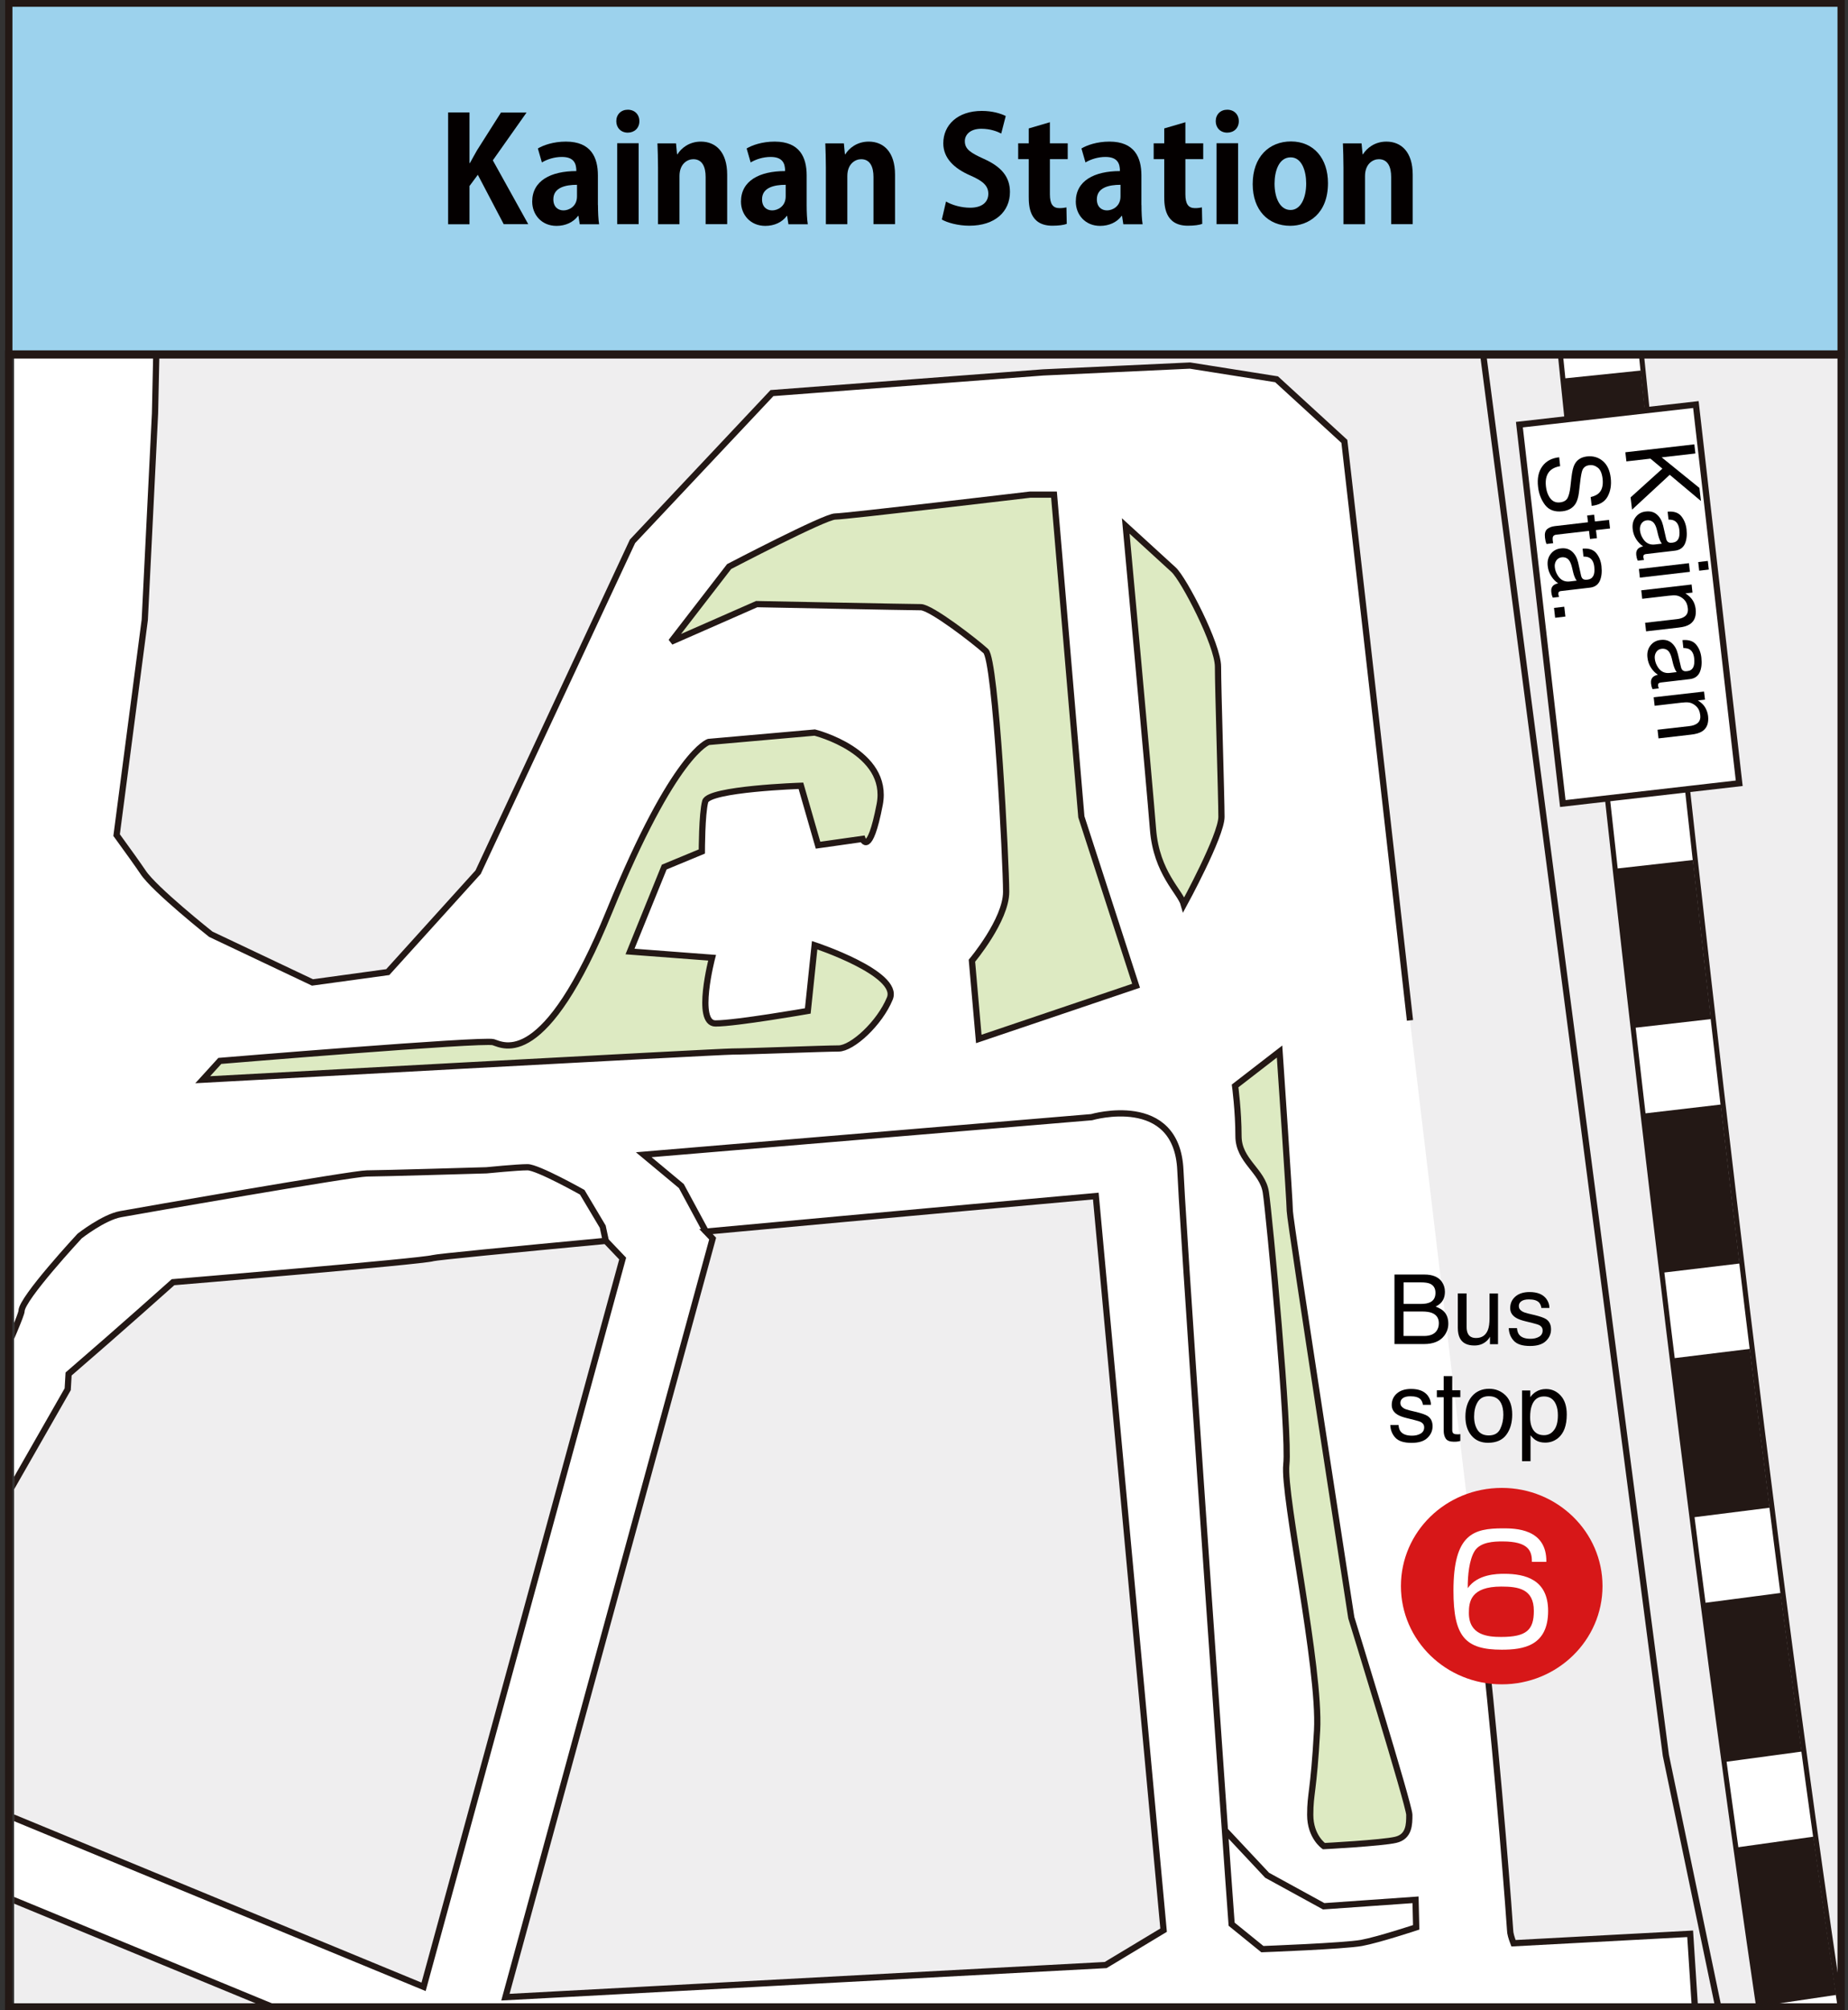 <?xml version="1.0" encoding="utf-8"?>
<!-- Generator: Adobe Illustrator 24.1.1, SVG Export Plug-In . SVG Version: 6.00 Build 0)  -->
<svg version="1.1" id="レイヤー_1" xmlns="http://www.w3.org/2000/svg" xmlns:xlink="http://www.w3.org/1999/xlink" x="0px"
	 y="0px" width="229px" height="249px" viewBox="0 0 229 249" style="enable-background:new 0 0 229 249;" xml:space="preserve">
<rect x="0" y="0" width="229" height="249" fill="#333333" stroke="none"/>
<style type="text/css">
	.st0{clip-path:url(#SVGID_2_);fill:#EFEEEF;}
	.st1{clip-path:url(#SVGID_2_);fill:#FFFFFF;}
	.st2{clip-path:url(#SVGID_2_);fill:none;stroke:#231815;stroke-width:0.628;}
	
		.st3{clip-path:url(#SVGID_2_);fill:none;stroke:#231815;stroke-width:9.48;stroke-miterlimit:10;stroke-dasharray:19.841,10.666;}
	.st4{clip-path:url(#SVGID_2_);fill:none;stroke:#231815;stroke-width:0.772;}
	.st5{clip-path:url(#SVGID_2_);fill:#FFFFFF;stroke:#231815;stroke-width:0.772;}
	.st6{clip-path:url(#SVGID_2_);fill:#DDEAC2;}
	.st7{clip-path:url(#SVGID_2_);fill:#D71718;}
	.st8{clip-path:url(#SVGID_2_);fill:none;stroke:#FFFFFF;stroke-width:1.204;stroke-linejoin:round;}
	.st9{clip-path:url(#SVGID_2_);fill:#9CD2ED;}
	.st10{clip-path:url(#SVGID_2_);fill:none;stroke:#231815;stroke-width:0.551;}
	.st11{clip-path:url(#SVGID_2_);fill:#231815;}
	.st12{clip-path:url(#SVGID_2_);fill:none;}
	.st13{fill:#9CD2ED;stroke:#231815;stroke-width:0.904;stroke-miterlimit:10;}
	.st14{fill:none;stroke:#231815;stroke-width:0.904;}
	.st15{fill:#040000;}
</style>
<g>
	<g>
		<defs>
			<rect id="SVGID_1_" x="1.75" y="12.6" width="226.12" height="235.68"/>
		</defs>
		<clipPath id="SVGID_2_">
			<use xlink:href="#SVGID_1_"  style="overflow:visible;"/>
		</clipPath>
		<rect x="1.43" y="12.76" class="st0" width="226.78" height="235.92"/>
		<path class="st1" d="M231.49,325.1c-21.05-91.65-43.57-336.52-43.79-338.99l9.94-0.91c0.23,2.46,22.68,246.65,43.59,337.66
			L231.49,325.1z"/>
		<path class="st2" d="M231.49,325.1c-21.05-91.65-43.57-336.52-43.79-338.99l9.94-0.91c0.23,2.46,22.68,246.65,43.59,337.66
			L231.49,325.1z"/>
		<path class="st3" d="M192.66-14.34c0,0,22.47,245.94,43.7,338.32"/>
		<polygon class="st1" points="215.52,97.02 193.66,99.53 188.28,52.6 210.15,50.11 		"/>
		<polygon class="st4" points="215.52,97.02 193.66,99.53 188.28,52.6 210.15,50.11 		"/>
		<path class="st5" d="M174.72,126.39c-3.76-33.57-8.13-71.72-8.13-71.72l-8.4-7.69l-10.73-1.7l-18.2,0.85l-33.6,2.56L78.38,67.05
			l-19.13,40.98l-11.2,12.38l-9.33,1.28l-12.6-5.97c0,0-7-5.55-8.4-7.69c-0.57-0.85-1.89-2.7-3.27-4.59l3.49-26.67l1.27-25.57
			l1.27-59.28l-41.95,1.74c0,0-2.54,40.1-1.27,57.54c0.29,4.05,0.14,9.77-0.27,16.18l-118.83,4.75l0.55,11.62l117.33-4.69
			c-1.78,18.81-4.73,38.68-5.13,40.15c-0.36,1.32-3.39,13.71-5.94,24.17l-112.58-4.98l-0.61,11.6l110.39,4.89
			c-0.5,2.02-0.79,3.26-0.79,3.26l-20.33,42.43c-1.88,3.54-4.7,8.09-8.08,13.21l-77.05-18.29l-2.56,9l74.02,17.57
			c-17.7,25.6-43.51,58.72-43.51,58.72l10.8,15.12l34.95,0.58l27.96-37.2l20.96-31.97l0.65-1.25l70.82,29.22l-0.74,2.69L9.7,320.89
			l8.81,4.63l39.53-62.88l0.39,0.08l0.34-1.25l1.46-2.31l47.5-2.55l-4,38.13l12.65,1.11l4.18-39.93l51.76-2.76
			c2.25,14.48,10.15,65.63,10.15,67.46l33.6-3.84L203,255.31l1.11-3.86l6.08-0.32l-0.75-11.6l-21.89,1.17
			c-0.25-0.65-0.42-1.23-0.42-1.61c0-0.38-1.44-19.61-3.06-34.21 M52.49,246.1l-69-28.47l10.28-19.97l14.62-25.58l0.11-1.89
			c6.42-5.53,12.94-11.37,12.94-11.37s30.81-2.56,32.2-2.98c0.46-0.14,9.52-1.02,21.43-2.14l2.09,2.19L52.49,246.1z M137.01,243.4
			l-74.38,3.98l25.68-93.96l-0.83-0.87c22.64-2.09,48.31-4.4,48.31-4.4l8.4,90.93L137.01,243.4z"/>
		<path class="st4" d="M-16.82,216.26l-2.11-6.2c0,0,21.6-46.11,21.6-47.67c0-1.54,7.2-9.29,7.2-9.29s2.97-2.33,5.08-2.71
			c2.12-0.39,28.81-5.04,30.5-5.04c1.69,0,14.83-0.39,14.83-0.39s3.81-0.38,5.09-0.38c1.27,0,6.78,3.1,6.78,3.1l2.54,4.26l0.38,1.77
			"/>
		<path class="st4" d="M87.48,152.56l-3.05-5.65l-4.66-3.88l55.49-4.65c0,0,10.59-3.1,11.01,6.58c0.04,0.76,0.1,1.94,0.19,3.47
			c1.07,17.98,5.74,84.1,5.74,84.1l0.42,5.81l3.81,3.09c0,0,10.17-0.38,12.29-0.77c2.11-0.39,6.77-1.93,6.77-1.93l-0.08-3.41
			l-11.38,0.8l-7.01-3.84l-5.26-5.61"/>
		<polyline class="st4" points="179.74,12.84 206.43,217.43 227.18,317.01 		"/>
		<path class="st6" d="M83.16,79.49l7.19-9.31c0,0,11.86-6.2,13.14-6.2c1.27,0,24.15-2.71,24.15-2.71h2.97l3.39,39.91l6.78,20.92
			l-19.49,6.59l-0.85-9.69c0,0,4.24-5.04,4.24-8.53c0-3.49-1.27-28.67-2.53-29.83c-1.27-1.16-6.78-5.43-8.05-5.43
			c-1.28,0-20.33-0.38-20.33-0.38L83.16,79.49z"/>
		<path class="st4" d="M83.16,79.49l7.19-9.31c0,0,11.86-6.2,13.14-6.2c1.27,0,24.15-2.71,24.15-2.71h2.97l3.39,39.91l6.78,20.92
			l-19.49,6.59l-0.85-9.69c0,0,4.24-5.04,4.24-8.53c0-3.49-1.27-28.67-2.53-29.83c-1.27-1.16-6.78-5.43-8.05-5.43
			c-1.28,0-20.33-0.38-20.33-0.38L83.16,79.49z"/>
		<path class="st6" d="M146.7,112.04c-0.43-1.56-3.39-3.88-3.82-9.3c-0.42-5.43-3.38-37.59-3.38-37.59s4.66,4.26,5.93,5.42
			c1.27,1.17,5.5,9.3,5.5,12.01c0,2.71,0.43,16.27,0.43,18.6C151.36,103.51,146.7,112.04,146.7,112.04"/>
		<path class="st4" d="M146.7,112.04c-0.43-1.56-3.39-3.88-3.82-9.3c-0.42-5.43-3.38-37.59-3.38-37.59s4.66,4.26,5.93,5.42
			c1.27,1.17,5.5,9.3,5.5,12.01c0,2.71,0.43,16.27,0.43,18.6C151.36,103.51,146.7,112.04,146.7,112.04z"/>
		<path class="st6" d="M25.12,133.74l2.12-2.33c0,0,32.61-2.71,33.89-2.32c1.27,0.39,6.36,3.49,14.41-16.27
			c8.05-19.76,12.28-20.92,12.28-20.92l13.14-1.16c0,0,9.32,2.32,8.05,8.91c-1.27,6.59-2.13,4.26-2.13,4.26l-5.51,0.78l-2.12-7.36
			c0,0-11.44,0.38-11.86,1.94c-0.42,1.55-0.42,6.2-0.42,6.2l-4.66,1.93l-4.24,10.46l10.17,0.77c0,0-2.13,8.14,0.42,8.14
			c2.55,0,11.44-1.55,11.44-1.55l0.85-8.14c0,0,10.58,3.49,9.32,6.59c-1.27,3.1-4.67,6.2-6.36,6.2c-1.69,0-11.44,0.38-13.13,0.38
			C89.09,130.25,25.12,133.74,25.12,133.74"/>
		<path class="st4" d="M25.12,133.74l2.12-2.33c0,0,32.61-2.71,33.89-2.32c1.27,0.39,6.36,3.49,14.41-16.27
			c8.05-19.76,12.28-20.92,12.28-20.92l13.14-1.16c0,0,9.32,2.32,8.05,8.91c-1.27,6.59-2.13,4.26-2.13,4.26l-5.51,0.78l-2.12-7.36
			c0,0-11.44,0.38-11.86,1.94c-0.42,1.55-0.42,6.2-0.42,6.2l-4.66,1.93l-4.24,10.46l10.17,0.77c0,0-2.13,8.14,0.42,8.14
			c2.55,0,11.44-1.55,11.44-1.55l0.85-8.14c0,0,10.58,3.49,9.32,6.59c-1.27,3.1-4.67,6.2-6.36,6.2c-1.69,0-11.44,0.38-13.13,0.38
			C89.09,130.25,25.12,133.74,25.12,133.74z"/>
		<path class="st6" d="M153.05,134.51l5.51-4.26c0,0,1.27,18.6,1.27,19.76c0,1.16,7.62,50.37,7.62,50.37s7.19,23.25,7.19,24.41
			c0,1.16,0,2.71-1.69,3.1c-1.69,0.4-8.9,0.78-8.9,0.78s-1.69-1.16-1.69-3.87c0-2.72,0.42-2.72,0.85-10.47
			c0.42-7.75-4.23-29.06-3.81-32.93c0.42-3.88-2.12-31-2.54-33.72c-0.42-2.71-3.39-3.87-3.39-6.97
			C153.47,137.61,153.05,134.51,153.05,134.51"/>
		<path class="st4" d="M153.05,134.51l5.51-4.26c0,0,1.27,18.6,1.27,19.76c0,1.16,7.62,50.37,7.62,50.37s7.19,23.25,7.19,24.41
			c0,1.16,0,2.71-1.69,3.1c-1.69,0.4-8.9,0.78-8.9,0.78s-1.69-1.16-1.69-3.87c0-2.72,0.42-2.72,0.85-10.47
			c0.42-7.75-4.23-29.06-3.81-32.93c0.42-3.88-2.12-31-2.54-33.72c-0.42-2.71-3.39-3.87-3.39-6.97
			C153.47,137.61,153.05,134.51,153.05,134.51z"/>
		<path class="st7" d="M198.58,196.46c0,6.72-5.6,12.17-12.48,12.17c-6.92,0-12.5-5.45-12.5-12.17c0-6.73,5.57-12.16,12.5-12.16
			C192.98,184.3,198.58,189.74,198.58,196.46"/>
		<path class="st1" d="M177.2,166.32c-0.24,1.24-0.67,3.64-0.67,7.91c0,4.29,0.43,6.75,0.64,7.81l-2.81,0.3
			c-0.15-1.24-0.53-4.25-0.53-8.53c0-4.03,0.33-6.54,0.52-7.76L177.2,166.32z"/>
		<path class="st8" d="M177.2,166.32c-0.24,1.24-0.67,3.64-0.67,7.91c0,4.29,0.43,6.75,0.64,7.81l-2.81,0.3
			c-0.15-1.24-0.53-4.25-0.53-8.53c0-4.03,0.33-6.54,0.52-7.76L177.2,166.32z"/>
		<rect x="2.28" y="12.6" class="st9" width="225.99" height="31.07"/>
		<rect x="2.28" y="12.6" class="st10" width="225.99" height="31.07"/>
		<path class="st11" d="M63.65,30.6c-1.04,3.64-3.05,6.92-4.54,8.97l-1.72-2.42c2.59-3.28,3.98-7.25,4.29-8.16L63.65,30.6z
			 M58.8,22.9c1.51,0.63,2.76,1.39,4.08,2.4l-1.41,2.32c-1.37-1.11-2.19-1.64-3.96-2.55L58.8,22.9z M60.05,15.98
			c0.84,0.3,3.04,1.42,4.1,2.5l-1.53,2.27c-1.27-1.14-2.97-2.17-3.93-2.68L60.05,15.98z M65.47,27.9c0.17-1.74,0.26-3.25,0.34-5.13
			c-0.31,0.35-0.5,0.58-1.23,1.29l-2.04-1.89c2.21-1.77,3.69-3.58,4.65-6.33l2.55,0.4c-0.17,0.55-0.29,1.01-0.67,1.84h11.31v2.32
			H67.7c-0.27,0.38-0.6,0.86-1.55,2h13.13c-0.02,0.58-0.04,3.43-0.07,5.5h1.18v2.12h-1.23c-0.02,0.53-0.07,1.72-0.21,3.63h1.08v2.17
			h-1.3c-0.19,1.84-0.38,3.74-3.16,3.74h-3.11l-0.41-2.22h3.12c1,0,1.07-0.63,1.17-1.52h-9.71c-0.1,0.56-0.21,0.96-0.5,1.97
			l-2.45-0.68c0.36-1.09,1.06-3.23,1.58-7.1h-1.32V27.9H65.47z M70.55,33.65c0.29-1.61,0.41-2.8,0.48-3.63h-3.41
			c-0.2,1.39-0.24,1.89-0.55,3.63H70.55z M71.22,27.9c0.1-1.54,0.15-2.65,0.19-3.36H68.2c-0.1,1.18-0.17,2.15-0.31,3.36H71.22z
			 M76.54,33.65c0.14-1.97,0.22-3.38,0.22-3.63h-3.43c-0.16,2.02-0.34,3.08-0.41,3.63H76.54z M76.83,27.9
			c0.02-1.59,0-2.37-0.05-3.36h-3.13c-0.03,0.96-0.1,2.38-0.17,3.36H76.83z"/>
		<path class="st11" d="M93.88,25.07h-4.8v14.37h-2.5V22.67h8.61v-2.34H85.17v-2.5H95.2v-1.97h2.52v1.97h9.98v2.5h-9.98v2.34h8.61
			v14.44c0,1.6-0.98,2.32-1.99,2.32h-3.91l-0.46-2.47h3.31c0.14,0,0.57,0,0.57-0.48V25.07h-5.21c0.62,0.12,1.47,0.2,2.16,0.33
			c-0.17,0.88-0.57,2.2-0.89,3.03h2.56v2.1h-4.93v2.12h4.93v2.1h-4.93v4.37H95.2v-4.37h-4.77v-2.1h4.77v-2.12h-4.77v-2.1h2.23
			c-0.14-1.06-0.72-2.65-0.77-2.78L93.88,25.07z M97.5,28.43c0.48-1.34,0.72-2.4,0.96-3.36h-4.34c0.09,0.3,0.58,1.72,0.65,2
			c0.11,0.48,0.19,0.84,0.28,1.36H97.5z"/>
		<path class="st11" d="M114.25,31.86c0,1.09-0.14,4.32-0.67,6.44l-1.44-0.79c0.6-2.17,0.74-4.46,0.77-5.66H114.25z M122.07,37.67
			c-0.21,0.61-0.74,1.92-2.76,1.92h-2.88l-0.38-2.27h2.81c0.48,0,0.84,0,1.22-0.71c0.36-0.71,0.77-3.56,0.77-6.28h-7.67V16.71h10.07
			v2.05h-3.34v1.84h2.81v1.87h-2.81v1.92h2.81v1.84h-2.81v2.1h3.16c0.05,2.37-0.21,7.07-0.88,9.09c2.35-3.33,2.37-7.22,2.37-9.06
			V16.71h9.86v11.01h-3.28c0.16,2.6,1.51,6.18,4.19,9.39l-1.49,2.47c-1.8-1.87-4.36-6.14-4.92-11.87h-2.01v0.68
			c0,3.51-0.75,6.33-0.87,6.84c-0.53,2.02-1.63,3.49-2.25,4.35L122.07,37.67z M116.08,31.86c0.14,2.02,0.14,2.27,0.19,4.6
			l-1.39,0.15c0.07-0.96,0.1-1.97,0.1-2.93c0-1.01-0.03-1.21-0.1-1.82H116.08z M115.45,20.6h2.38v-1.84h-2.38V20.6z M115.45,24.39
			h2.38v-1.92h-2.38V24.39z M115.45,28.33h2.38v-2.1h-2.38V28.33z M117.95,31.66c0.24,1.31,0.34,2.45,0.38,4.26l-1.15,0.23
			c0-0.99,0-2.4-0.31-4.29L117.95,31.66z M119.58,31.41c0.26,1.11,0.41,2.25,0.46,3.46l-1,0.15c0-0.71,0-1.89-0.36-3.48
			L119.58,31.41z M126.92,25.27h5.1v-6.08h-5.1V25.27z"/>
		<path class="st11" d="M139.96,18.86h5.85c-0.33-0.83-0.74-1.61-1.27-2.5l2.68-0.55c0.36,0.73,1.03,2.22,1.35,3.05h5.39
			c0.44-0.83,0.86-2.07,1.06-2.92l2.88,0.25c-0.31,0.91-0.72,1.79-1.13,2.68h5.61v2.4h-22.42V18.86z M141.44,23.43h9.21v13.78
			c0,1.01,0,2.32-2.07,2.32h-2.99l-0.46-2.6h2.54c0.46,0,0.58,0,0.58-0.5v-2.45h-4.39v5.56h-2.42V23.43z M143.86,27.75h4.39v-2.02
			h-4.39V27.75z M143.86,31.81h4.39v-2.02h-4.39V31.81z M152.83,23.66h2.46v11.03h-2.46V23.66z M158.35,22.85h2.52v14.44
			c0,2.25-1.56,2.25-2.23,2.25h-3.91l-0.48-2.6h3.65c0.17,0,0.46,0,0.46-0.28V22.85z"/>
		<path class="st1" d="M189.83,193.47c0.01-1.35-0.39-2.54-3.65-2.54c-1.01,0-2.75,0.05-3.46,1.21c-0.65,1.07-0.86,2.99-0.84,4.58
			c1.21-1.74,3.62-1.78,4.52-1.78c2.6,0,5.44,0.7,5.44,4.6c0,4.34-3.08,4.8-5.74,4.8c-4.54,0-5.99-1.62-5.99-7.31
			c0-7.03,2.49-7.72,6.13-7.72c1.46,0,5.44,0,5.38,4.15H189.83z M182.02,199.79c0,2.75,2.32,2.97,4,2.97c3.14,0,4.05-0.86,4.05-3.23
			c0-2.73-1.94-3.01-4.03-3.01C182.24,196.52,182.02,198.41,182.02,199.79"/>
		<rect x="1.75" y="12.6" class="st12" width="226.12" height="235.68"/>
		<rect x="1.75" y="12.6" class="st12" width="226.12" height="235.68"/>
	</g>
	<rect x="1.09" y="0.39" class="st13" width="227.06" height="43.57"/>
	<rect x="1.07" y="43.85" class="st14" width="227.08" height="204.74"/>
	<g>
		<path class="st15" d="M172.79,157.87h3.72c1.01,0,1.74,0.3,2.16,0.9c0.25,0.36,0.38,0.77,0.38,1.23c0,0.54-0.15,0.99-0.46,1.34
			c-0.16,0.18-0.39,0.35-0.69,0.5c0.44,0.17,0.77,0.36,0.99,0.57c0.39,0.38,0.58,0.89,0.58,1.55c0,0.55-0.17,1.06-0.52,1.51
			c-0.52,0.67-1.35,1.01-2.49,1.01h-3.66V157.87z M176.07,161.51c0.5,0,0.88-0.07,1.16-0.21c0.43-0.21,0.65-0.6,0.65-1.16
			c0-0.56-0.23-0.94-0.69-1.14c-0.26-0.11-0.65-0.16-1.16-0.16h-2.1v2.67H176.07z M176.47,165.48c0.72,0,1.24-0.21,1.54-0.62
			c0.19-0.26,0.29-0.58,0.29-0.95c0-0.63-0.28-1.05-0.85-1.28c-0.3-0.12-0.7-0.18-1.19-0.18h-2.34v3.03H176.47z"/>
		<path class="st15" d="M181.74,160.21v4.17c0,0.32,0.05,0.58,0.15,0.79c0.18,0.38,0.52,0.56,1.02,0.56c0.71,0,1.2-0.33,1.46-0.98
			c0.14-0.35,0.21-0.83,0.21-1.45v-3.08h1.05v6.28h-1l0.01-0.93c-0.13,0.24-0.3,0.44-0.5,0.6c-0.4,0.33-0.87,0.49-1.44,0.49
			c-0.88,0-1.48-0.3-1.79-0.9c-0.17-0.32-0.26-0.75-0.26-1.28v-4.27H181.74z"/>
		<path class="st15" d="M187.98,164.51c0.03,0.35,0.12,0.62,0.27,0.81c0.27,0.34,0.74,0.51,1.41,0.51c0.4,0,0.75-0.08,1.05-0.25
			c0.3-0.17,0.45-0.43,0.45-0.79c0-0.27-0.12-0.47-0.36-0.62c-0.16-0.09-0.46-0.19-0.92-0.3l-0.85-0.21
			c-0.54-0.13-0.94-0.28-1.2-0.45c-0.46-0.29-0.69-0.68-0.69-1.18c0-0.59,0.22-1.07,0.65-1.44s1.02-0.55,1.75-0.55
			c0.96,0,1.65,0.28,2.07,0.83c0.26,0.35,0.39,0.73,0.39,1.14h-1c-0.02-0.24-0.11-0.45-0.26-0.65c-0.25-0.28-0.68-0.41-1.29-0.41
			c-0.41,0-0.72,0.08-0.93,0.23c-0.21,0.15-0.31,0.35-0.31,0.6c0,0.27,0.14,0.49,0.41,0.65c0.16,0.1,0.39,0.18,0.7,0.26l0.71,0.17
			c0.77,0.18,1.29,0.36,1.55,0.53c0.41,0.27,0.62,0.69,0.62,1.27c0,0.56-0.21,1.04-0.64,1.45c-0.43,0.41-1.08,0.61-1.96,0.61
			c-0.95,0-1.61-0.21-2.01-0.64s-0.6-0.95-0.63-1.57H187.98z"/>
		<path class="st15" d="M173.3,176.51c0.03,0.35,0.12,0.62,0.27,0.81c0.27,0.34,0.74,0.51,1.41,0.51c0.4,0,0.75-0.08,1.05-0.25
			c0.3-0.17,0.45-0.43,0.45-0.79c0-0.27-0.12-0.47-0.36-0.62c-0.16-0.09-0.46-0.19-0.92-0.3l-0.85-0.21
			c-0.54-0.13-0.94-0.28-1.2-0.45c-0.46-0.29-0.69-0.68-0.69-1.18c0-0.59,0.22-1.07,0.65-1.44s1.02-0.55,1.75-0.55
			c0.96,0,1.65,0.28,2.07,0.83c0.26,0.35,0.39,0.73,0.39,1.14h-1c-0.02-0.24-0.11-0.45-0.26-0.65c-0.25-0.28-0.68-0.41-1.29-0.41
			c-0.41,0-0.72,0.08-0.93,0.23c-0.21,0.15-0.31,0.35-0.31,0.6c0,0.27,0.14,0.49,0.41,0.65c0.16,0.1,0.39,0.18,0.7,0.26l0.71,0.17
			c0.77,0.18,1.29,0.36,1.55,0.53c0.41,0.27,0.62,0.69,0.62,1.27c0,0.56-0.21,1.04-0.64,1.45c-0.43,0.41-1.08,0.61-1.96,0.61
			c-0.95,0-1.61-0.21-2.01-0.64s-0.6-0.95-0.63-1.57H173.3z"/>
		<path class="st15" d="M178.89,170.45h1.07v1.75h1v0.86h-1v4.1c0,0.22,0.07,0.37,0.22,0.44c0.08,0.04,0.22,0.06,0.41,0.06
			c0.05,0,0.11,0,0.16,0s0.13-0.01,0.21-0.02v0.84c-0.12,0.04-0.25,0.06-0.38,0.08s-0.27,0.02-0.42,0.02c-0.49,0-0.83-0.13-1-0.38
			s-0.26-0.58-0.26-0.98v-4.15h-0.85v-0.86h0.85V170.45z"/>
		<path class="st15" d="M186.56,172.83c0.55,0.54,0.83,1.33,0.83,2.38c0,1.01-0.24,1.85-0.73,2.51c-0.49,0.66-1.25,0.99-2.27,0.99
			c-0.86,0-1.54-0.29-2.04-0.88c-0.5-0.58-0.76-1.37-0.76-2.35c0-1.05,0.27-1.89,0.8-2.52c0.53-0.62,1.25-0.94,2.14-0.94
			C185.32,172.02,186,172.29,186.56,172.83z M185.9,177c0.26-0.53,0.39-1.12,0.39-1.76c0-0.58-0.09-1.06-0.28-1.43
			c-0.29-0.58-0.8-0.87-1.52-0.87c-0.64,0-1.1,0.25-1.39,0.74c-0.29,0.49-0.43,1.08-0.43,1.78c0,0.67,0.14,1.22,0.43,1.67
			c0.29,0.44,0.75,0.67,1.38,0.67C185.17,177.8,185.65,177.53,185.9,177z"/>
		<path class="st15" d="M188.6,172.23h1.03v0.83c0.21-0.29,0.44-0.51,0.69-0.66c0.36-0.23,0.78-0.35,1.26-0.35
			c0.71,0,1.32,0.27,1.82,0.82s0.75,1.32,0.75,2.33c0,1.37-0.36,2.34-1.08,2.93c-0.46,0.37-0.98,0.56-1.59,0.56
			c-0.47,0-0.87-0.1-1.19-0.31c-0.19-0.12-0.4-0.32-0.63-0.6v3.21h-1.05V172.23z M192.56,177.15c0.33-0.41,0.49-1.03,0.49-1.85
			c0-0.5-0.07-0.93-0.22-1.29c-0.27-0.69-0.78-1.04-1.5-1.04c-0.73,0-1.23,0.37-1.5,1.1c-0.15,0.39-0.22,0.89-0.22,1.49
			c0,0.48,0.07,0.9,0.22,1.24c0.27,0.65,0.78,0.97,1.5,0.97C191.83,177.77,192.24,177.57,192.56,177.15z"/>
	</g>
	<g>
		<path class="st15" d="M65.46,27.77h-3.04l-3.21-6.12l-1.03,1.39v4.74h-2.65V13.93h2.65v6.27h0.05c0.29-0.54,0.59-1.06,0.88-1.58
			l2.97-4.68h3.17l-4.18,5.92L65.46,27.77z"/>
		<path class="st15" d="M74.1,25.4c0,0.88,0.04,1.76,0.14,2.38h-2.4l-0.16-1.04h-0.05c-0.58,0.79-1.55,1.24-2.67,1.24
			c-1.85,0-3.01-1.39-3.01-3.01c0-2.58,2.29-3.78,5.47-3.78c0-0.99-0.34-1.75-1.8-1.75c-0.92,0-1.82,0.29-2.47,0.68l-0.5-1.73
			c0.67-0.4,1.91-0.85,3.48-0.85c3.12,0,3.96,1.98,3.96,4.18V25.4z M71.51,22.89c-1.44,0-2.94,0.34-2.94,1.8
			c0,0.95,0.59,1.37,1.26,1.37c0.63,0,1.67-0.45,1.67-1.73V22.89z"/>
		<path class="st15" d="M77.79,16.43c-0.85,0-1.42-0.61-1.42-1.42c0-0.83,0.59-1.42,1.42-1.42c0.86,0,1.44,0.59,1.44,1.42
			C79.23,15.87,78.61,16.43,77.79,16.43z M79.14,27.77h-2.66V17.74h2.66V27.77z"/>
		<path class="st15" d="M90.1,27.77h-2.66v-5.85c0-1.22-0.4-2.2-1.53-2.2c-0.72,0-1.71,0.56-1.71,2.09v5.96h-2.66v-7
			c0-1.17-0.04-2.13-0.07-3.01h2.3l0.13,1.35h0.05c0.45-0.74,1.44-1.57,2.9-1.57c1.84,0,3.26,1.28,3.26,4.09V27.77z"/>
		<path class="st15" d="M99.96,25.4c0,0.88,0.04,1.76,0.14,2.38h-2.4l-0.16-1.04H97.5c-0.58,0.79-1.55,1.24-2.67,1.24
			c-1.85,0-3.01-1.39-3.01-3.01c0-2.58,2.29-3.78,5.47-3.78c0-0.99-0.34-1.75-1.8-1.75c-0.92,0-1.82,0.29-2.47,0.68l-0.5-1.73
			c0.67-0.4,1.91-0.85,3.48-0.85c3.12,0,3.96,1.98,3.96,4.18V25.4z M97.37,22.89c-1.44,0-2.94,0.34-2.94,1.8
			c0,0.95,0.59,1.37,1.26,1.37c0.63,0,1.67-0.45,1.67-1.73V22.89z"/>
		<path class="st15" d="M110.91,27.77h-2.67v-5.85c0-1.22-0.4-2.2-1.53-2.2c-0.72,0-1.71,0.56-1.71,2.09v5.96h-2.66v-7
			c0-1.17-0.04-2.13-0.07-3.01h2.3l0.13,1.35h0.05c0.45-0.74,1.44-1.57,2.9-1.57c1.84,0,3.26,1.28,3.26,4.09V27.77z"/>
		<path class="st15" d="M124.07,16.54c-0.49-0.25-1.33-0.59-2.47-0.59c-1.4,0-2.04,0.76-2.04,1.53c0,0.99,0.68,1.44,2.38,2.21
			c2.21,0.99,3.21,2.27,3.21,4.09c0,2.41-1.82,4.18-5.04,4.18c-1.37,0-2.75-0.38-3.4-0.77l0.52-2.23c0.72,0.43,1.87,0.77,2.99,0.77
			c1.48,0,2.25-0.7,2.25-1.73c0-0.99-0.67-1.58-2.2-2.25c-2.09-0.9-3.38-2.2-3.38-4c0-2.27,1.78-4.01,4.77-4.01
			c1.31,0,2.32,0.31,2.97,0.63L124.07,16.54z"/>
		<path class="st15" d="M127.47,15.91l2.63-0.77v2.61h2.21v1.96h-2.21v4.36c0,1.21,0.38,1.71,1.19,1.71c0.38,0,0.59-0.04,0.86-0.09
			l0.04,2.04c-0.36,0.14-1.01,0.23-1.78,0.23c-2.88,0-2.93-2.5-2.93-3.62v-4.63h-1.31v-1.96h1.31V15.91z"/>
		<path class="st15" d="M141.45,25.4c0,0.88,0.04,1.76,0.14,2.38h-2.39l-0.16-1.04h-0.05c-0.58,0.79-1.55,1.24-2.67,1.24
			c-1.85,0-3.01-1.39-3.01-3.01c0-2.58,2.29-3.78,5.47-3.78c0-0.99-0.34-1.75-1.8-1.75c-0.92,0-1.82,0.29-2.47,0.68l-0.5-1.73
			c0.67-0.4,1.91-0.85,3.47-0.85c3.12,0,3.96,1.98,3.96,4.18V25.4z M138.86,22.89c-1.44,0-2.94,0.34-2.94,1.8
			c0,0.95,0.59,1.37,1.26,1.37c0.63,0,1.67-0.45,1.67-1.73V22.89z"/>
		<path class="st15" d="M144.26,15.91l2.63-0.77v2.61h2.21v1.96h-2.21v4.36c0,1.21,0.38,1.71,1.19,1.71c0.38,0,0.59-0.04,0.86-0.09
			l0.04,2.04c-0.36,0.14-1.01,0.23-1.78,0.23c-2.88,0-2.93-2.5-2.93-3.62v-4.63h-1.31v-1.96h1.31V15.91z"/>
		<path class="st15" d="M152.07,16.43c-0.85,0-1.42-0.61-1.42-1.42c0-0.83,0.59-1.42,1.42-1.42c0.86,0,1.44,0.59,1.44,1.42
			C153.51,15.87,152.9,16.43,152.07,16.43z M153.42,27.77h-2.67V17.74h2.67V27.77z"/>
		<path class="st15" d="M164.56,22.68c0,3.82-2.45,5.29-4.68,5.29c-2.7,0-4.65-1.91-4.65-5.17c0-3.37,2.04-5.28,4.75-5.28
			C162.8,17.53,164.56,19.63,164.56,22.68z M159.94,19.49c-1.48,0-2,1.73-2,3.26c0,1.78,0.68,3.26,1.98,3.26
			c1.26,0,1.94-1.49,1.94-3.28C161.86,21.16,161.31,19.49,159.94,19.49z"/>
		<path class="st15" d="M175.06,27.77h-2.67v-5.85c0-1.22-0.4-2.2-1.53-2.2c-0.72,0-1.71,0.56-1.71,2.09v5.96h-2.67v-7
			c0-1.17-0.04-2.13-0.07-3.01h2.31l0.13,1.35h0.05c0.45-0.74,1.44-1.57,2.9-1.57c1.84,0,3.26,1.28,3.26,4.09V27.77z"/>
	</g>
	<g>
		<path class="st15" d="M209.96,55.04l0.13,1.13l-4.18,0.48l4.68,3.79l0.19,1.62l-3.87-3.25l-4.67,4.32l-0.18-1.52l3.94-3.56
			l-1.48-1.24l-2.98,0.34l-0.13-1.13L209.96,55.04z"/>
		<path class="st15" d="M206.47,66.75c0.06,0.24,0.18,0.39,0.36,0.45c0.1,0.04,0.24,0.04,0.41,0.02c0.36-0.04,0.6-0.2,0.74-0.47
			s0.17-0.64,0.12-1.12c-0.06-0.55-0.26-0.92-0.58-1.11c-0.18-0.11-0.43-0.16-0.76-0.16l-0.11-0.98c0.77-0.07,1.34,0.12,1.69,0.56
			c0.36,0.44,0.57,0.98,0.65,1.61c0.08,0.73,0.01,1.34-0.21,1.83c-0.23,0.48-0.64,0.76-1.23,0.83l-3.59,0.42
			c-0.11,0.01-0.19,0.05-0.25,0.1c-0.06,0.05-0.08,0.15-0.07,0.29c0.01,0.05,0.01,0.1,0.03,0.16c0.01,0.06,0.03,0.12,0.05,0.18
			l-0.77,0.09c-0.07-0.16-0.11-0.28-0.13-0.36s-0.04-0.2-0.06-0.35c-0.04-0.36,0.06-0.64,0.29-0.83c0.13-0.1,0.31-0.18,0.56-0.25
			c-0.3-0.18-0.58-0.46-0.83-0.83c-0.25-0.38-0.41-0.8-0.46-1.29c-0.07-0.58,0.05-1.07,0.36-1.48c0.31-0.41,0.72-0.64,1.25-0.7
			c0.58-0.07,1.05,0.06,1.41,0.39c0.36,0.32,0.61,0.77,0.75,1.35L206.47,66.75z M203.39,64.87c-0.15,0.24-0.2,0.51-0.17,0.82
			c0.04,0.37,0.17,0.72,0.38,1.04c0.35,0.55,0.85,0.79,1.49,0.71l0.84-0.1c-0.1-0.12-0.18-0.27-0.26-0.47
			c-0.08-0.19-0.14-0.39-0.19-0.58l-0.15-0.62c-0.09-0.38-0.21-0.65-0.34-0.83c-0.22-0.3-0.53-0.43-0.93-0.39
			C203.76,64.49,203.54,64.63,203.39,64.87z"/>
		<path class="st15" d="M209.29,69.76l0.12,1.07l-6.2,0.72l-0.12-1.07L209.29,69.76z M211.63,69.48l0.12,1.07l-1.19,0.14l-0.12-1.07
			L211.63,69.48z"/>
		<path class="st15" d="M209.62,72.4l0.11,1l-0.88,0.1c0.4,0.25,0.7,0.54,0.9,0.85c0.2,0.31,0.32,0.67,0.37,1.07
			c0.1,0.88-0.14,1.52-0.72,1.9c-0.32,0.21-0.79,0.35-1.42,0.42l-4,0.46l-0.12-1.06l3.93-0.45c0.38-0.04,0.68-0.14,0.9-0.28
			c0.37-0.23,0.52-0.59,0.46-1.08c-0.03-0.25-0.08-0.45-0.15-0.6c-0.12-0.28-0.32-0.51-0.6-0.7c-0.23-0.15-0.45-0.24-0.68-0.27
			c-0.22-0.03-0.54-0.02-0.95,0.03l-3.27,0.38l-0.12-1.05L209.62,72.4z"/>
		<path class="st15" d="M208.31,82.66c0.06,0.24,0.18,0.39,0.36,0.45c0.1,0.04,0.24,0.04,0.41,0.02c0.36-0.04,0.6-0.2,0.74-0.47
			c0.13-0.27,0.17-0.65,0.12-1.12c-0.06-0.55-0.26-0.92-0.58-1.11c-0.18-0.11-0.43-0.16-0.76-0.16l-0.11-0.98
			c0.77-0.07,1.34,0.12,1.7,0.56c0.36,0.44,0.57,0.98,0.64,1.61c0.08,0.73,0.01,1.34-0.21,1.83c-0.23,0.49-0.64,0.76-1.23,0.83
			l-3.59,0.42c-0.11,0.01-0.19,0.05-0.26,0.1c-0.06,0.05-0.08,0.15-0.07,0.29c0,0.05,0.01,0.1,0.03,0.16
			c0.01,0.06,0.03,0.12,0.05,0.18l-0.77,0.09c-0.07-0.16-0.11-0.28-0.13-0.36c-0.02-0.08-0.04-0.2-0.06-0.35
			c-0.04-0.36,0.06-0.64,0.29-0.83c0.13-0.1,0.31-0.18,0.56-0.25c-0.3-0.18-0.58-0.46-0.83-0.83c-0.25-0.38-0.41-0.8-0.46-1.29
			c-0.07-0.58,0.05-1.07,0.36-1.48c0.31-0.41,0.73-0.64,1.25-0.7c0.58-0.07,1.04,0.06,1.41,0.39c0.36,0.32,0.61,0.77,0.75,1.35
			L208.31,82.66z M205.23,80.78c-0.15,0.24-0.21,0.51-0.17,0.82c0.04,0.37,0.17,0.72,0.38,1.04c0.35,0.55,0.85,0.79,1.49,0.71
			l0.84-0.1c-0.1-0.12-0.18-0.27-0.26-0.47c-0.08-0.2-0.14-0.39-0.19-0.58l-0.15-0.62c-0.09-0.37-0.21-0.65-0.34-0.83
			c-0.22-0.3-0.53-0.43-0.93-0.39C205.6,80.4,205.38,80.54,205.23,80.78z"/>
		<path class="st15" d="M211.16,85.66l0.12,1l-0.88,0.1c0.4,0.25,0.7,0.53,0.89,0.85s0.32,0.67,0.37,1.07
			c0.1,0.88-0.14,1.52-0.72,1.9c-0.32,0.21-0.79,0.35-1.42,0.42l-4,0.46l-0.12-1.07l3.93-0.45c0.38-0.04,0.68-0.14,0.9-0.28
			c0.37-0.23,0.52-0.59,0.46-1.08c-0.03-0.25-0.08-0.45-0.15-0.6c-0.12-0.28-0.32-0.51-0.6-0.7c-0.23-0.15-0.45-0.24-0.68-0.27
			c-0.23-0.03-0.54-0.02-0.95,0.03l-3.27,0.38l-0.12-1.05L211.16,85.66z"/>
		<path class="st15" d="M193.33,57.74c-0.48,0.08-0.86,0.24-1.14,0.47c-0.52,0.44-0.73,1.12-0.62,2.05
			c0.05,0.42,0.15,0.79,0.32,1.12c0.32,0.64,0.79,0.92,1.41,0.85c0.46-0.05,0.78-0.23,0.95-0.54c0.16-0.31,0.28-0.78,0.35-1.4
			l0.13-1.15c0.09-0.75,0.21-1.29,0.39-1.62c0.3-0.57,0.8-0.89,1.51-0.98c0.77-0.09,1.43,0.1,1.98,0.56s0.88,1.16,0.99,2.11
			c0.1,0.87-0.03,1.64-0.39,2.3c-0.36,0.66-1.02,1.04-1.97,1.15l-0.13-1.09c0.45-0.11,0.79-0.27,1.01-0.48
			c0.41-0.39,0.56-0.99,0.47-1.8c-0.08-0.65-0.27-1.11-0.59-1.36s-0.67-0.36-1.05-0.31c-0.42,0.05-0.71,0.25-0.86,0.61
			c-0.1,0.24-0.2,0.76-0.29,1.56l-0.14,1.19c-0.07,0.57-0.2,1.03-0.39,1.36c-0.34,0.57-0.89,0.9-1.65,0.99
			c-0.95,0.11-1.66-0.15-2.15-0.77c-0.48-0.63-0.78-1.38-0.88-2.27c-0.12-1.04,0.06-1.88,0.53-2.53c0.47-0.65,1.17-1.02,2.09-1.12
			L193.33,57.74z"/>
		<path class="st15" d="M199.39,64.4l0.12,1.06l-1.74,0.2l0.12,1l-0.86,0.1l-0.12-1l-4.07,0.47c-0.22,0.03-0.35,0.12-0.41,0.27
			c-0.03,0.09-0.04,0.23-0.02,0.42c0.01,0.05,0.01,0.11,0.02,0.16c0.01,0.06,0.02,0.13,0.04,0.2l-0.83,0.1
			c-0.05-0.12-0.09-0.24-0.12-0.37c-0.03-0.13-0.05-0.27-0.07-0.42c-0.06-0.49,0.03-0.83,0.26-1.04c0.23-0.2,0.54-0.33,0.94-0.38
			l4.13-0.48l-0.1-0.84l0.86-0.1l0.1,0.84L199.39,64.4z"/>
		<path class="st15" d="M195.93,71.33c0.06,0.24,0.18,0.39,0.36,0.45c0.1,0.03,0.24,0.04,0.41,0.02c0.36-0.04,0.6-0.2,0.74-0.47
			s0.17-0.64,0.12-1.12c-0.06-0.55-0.26-0.92-0.58-1.11c-0.18-0.11-0.43-0.16-0.76-0.16l-0.11-0.98c0.77-0.07,1.34,0.12,1.7,0.56
			c0.36,0.44,0.57,0.98,0.64,1.61c0.08,0.73,0.01,1.34-0.21,1.83c-0.23,0.49-0.63,0.76-1.22,0.83l-3.59,0.42
			c-0.11,0.01-0.19,0.04-0.25,0.1c-0.06,0.05-0.08,0.15-0.07,0.29c0,0.05,0.01,0.1,0.03,0.16s0.03,0.12,0.05,0.18l-0.77,0.09
			c-0.07-0.16-0.11-0.28-0.13-0.36c-0.02-0.08-0.04-0.2-0.06-0.35c-0.04-0.36,0.06-0.64,0.29-0.83c0.13-0.1,0.31-0.18,0.56-0.25
			c-0.3-0.18-0.58-0.46-0.83-0.84c-0.25-0.38-0.41-0.8-0.46-1.29c-0.07-0.58,0.05-1.07,0.36-1.48c0.31-0.41,0.73-0.64,1.25-0.7
			c0.58-0.07,1.04,0.06,1.41,0.39c0.36,0.32,0.61,0.77,0.75,1.35L195.93,71.33z M192.84,69.45c-0.15,0.24-0.21,0.51-0.17,0.82
			c0.04,0.37,0.17,0.72,0.38,1.04c0.35,0.55,0.85,0.79,1.49,0.71l0.84-0.1c-0.1-0.12-0.18-0.27-0.26-0.47
			c-0.08-0.2-0.14-0.39-0.18-0.58l-0.15-0.62c-0.09-0.37-0.21-0.65-0.34-0.83c-0.22-0.3-0.53-0.43-0.93-0.39
			C193.22,69.07,192.99,69.21,192.84,69.45z"/>
		<path class="st15" d="M193.84,75.15l0.14,1.22l-1.27,0.15l-0.14-1.22L193.84,75.15z"/>
	</g>
</g>
</svg>
